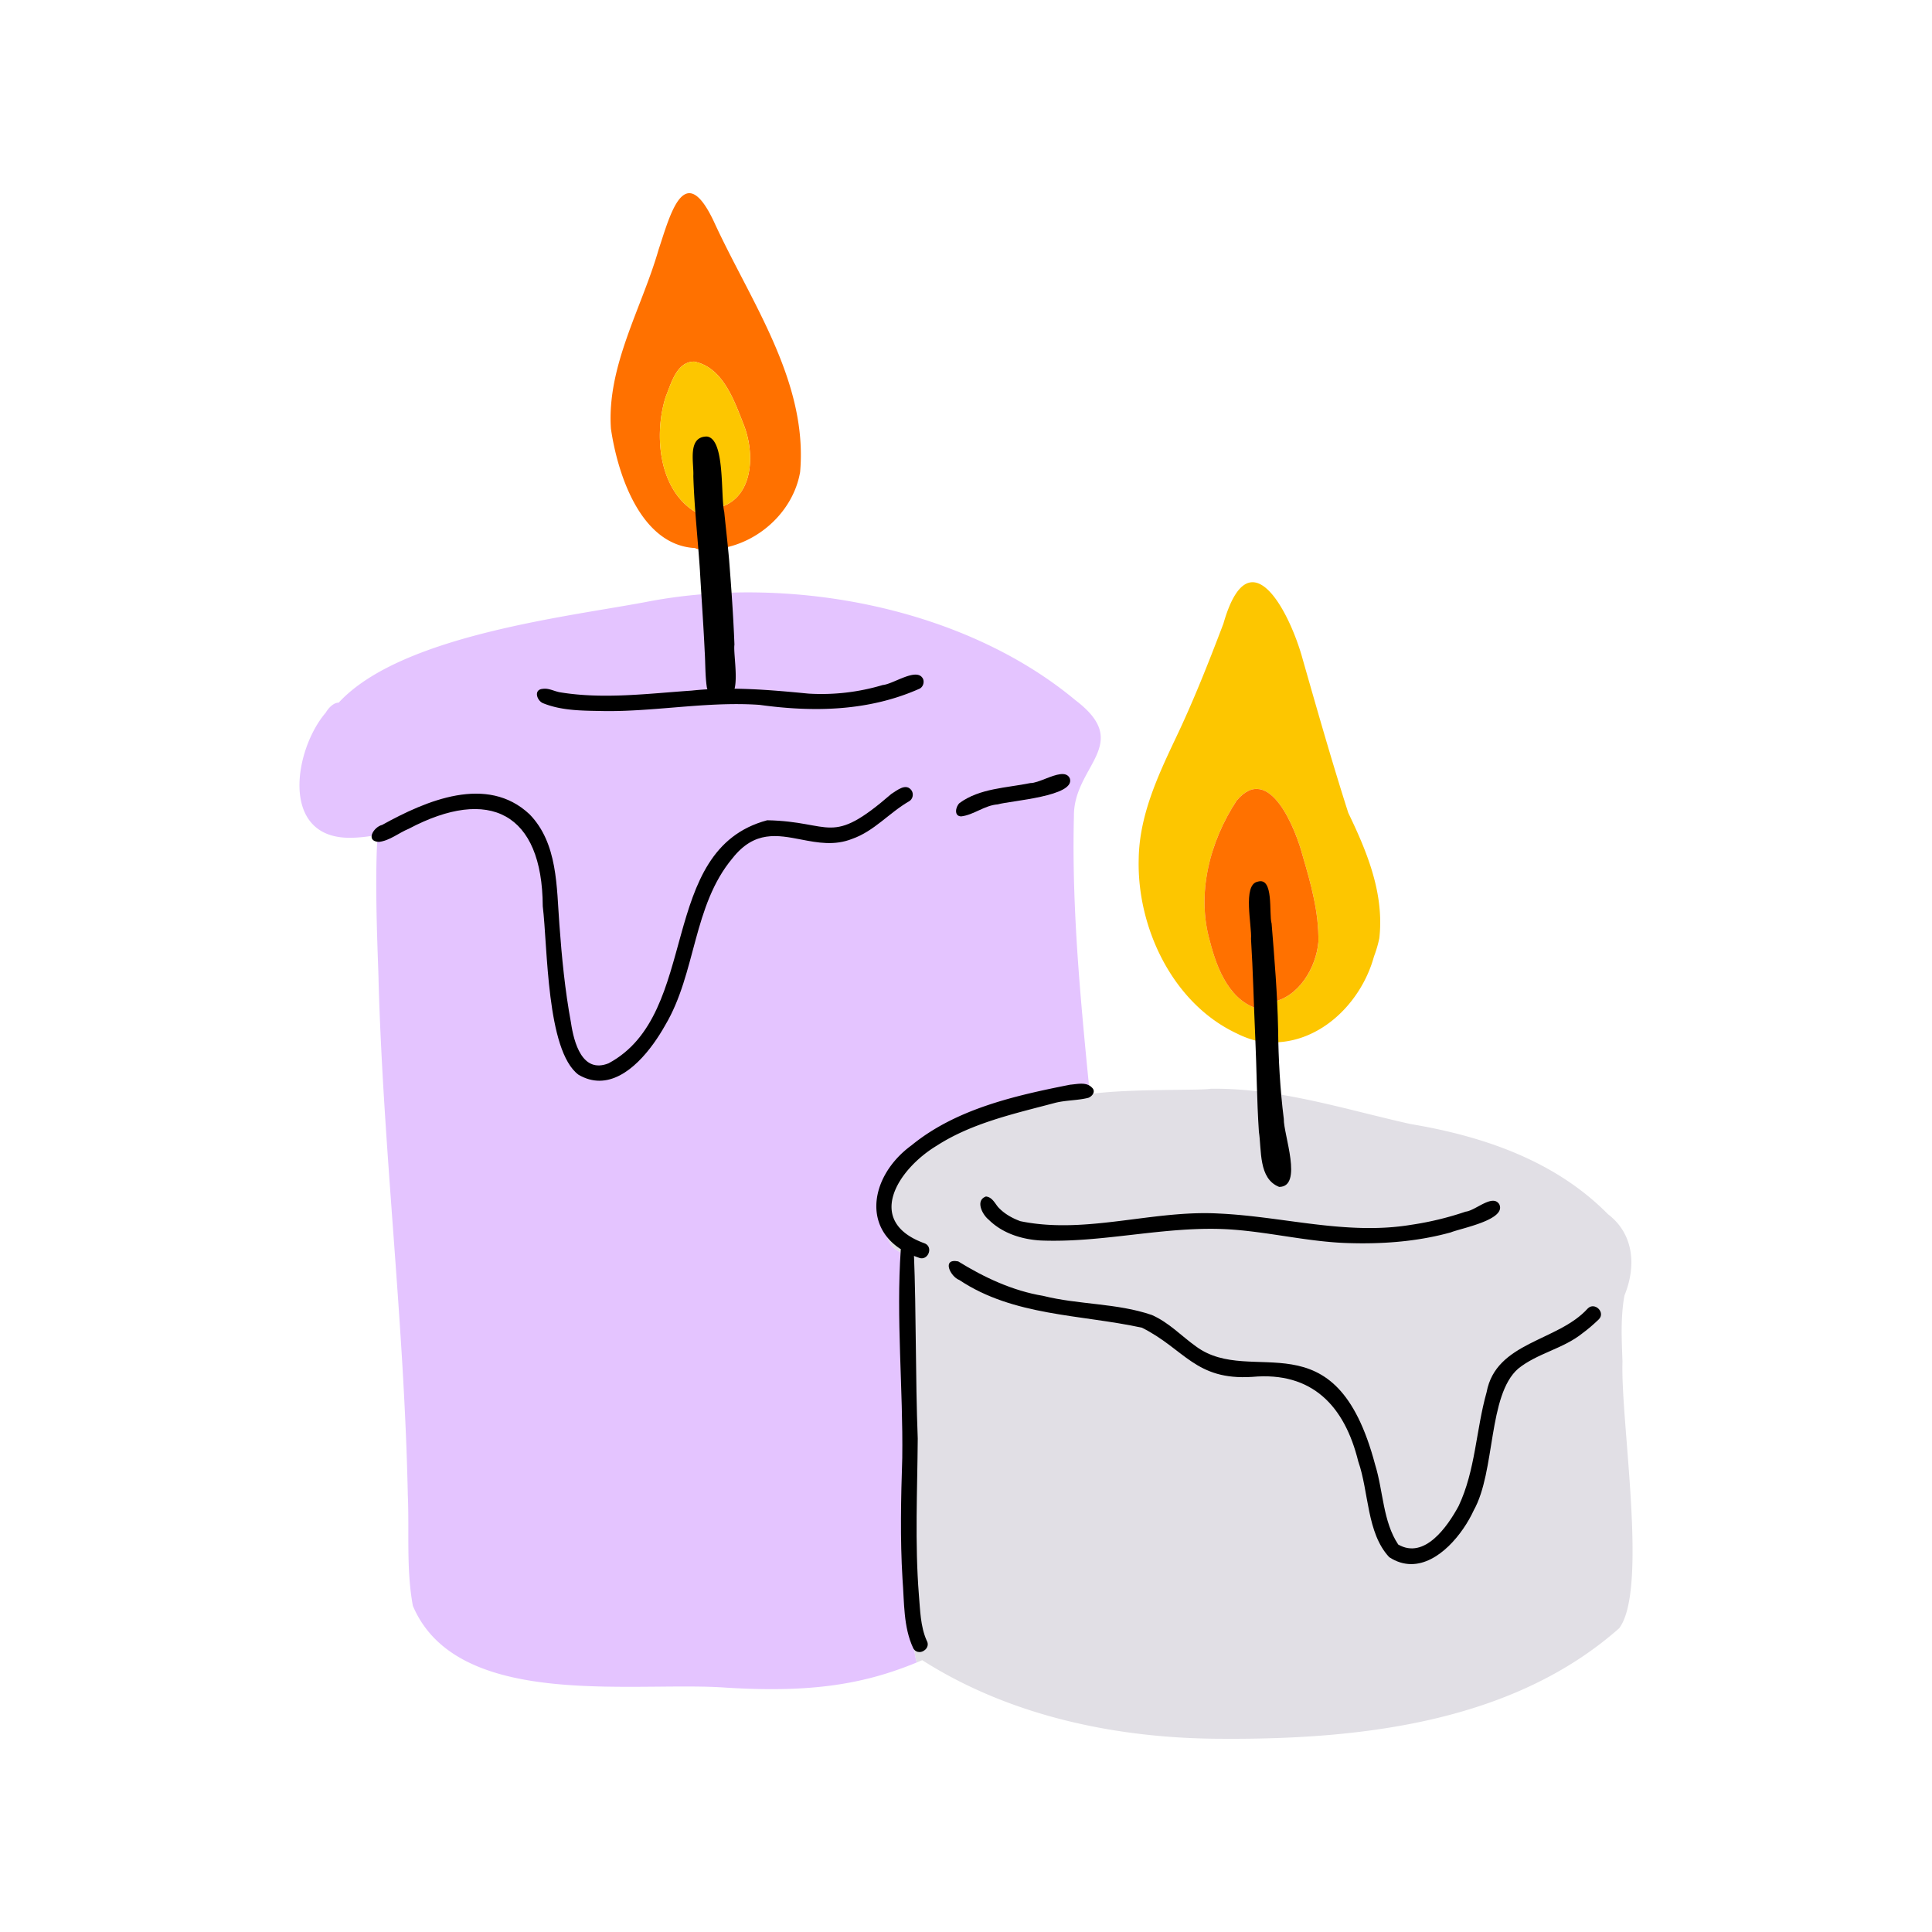<?xml version="1.0" encoding="UTF-8"?>
<svg data-bbox="31.001 19.999 138.001 160.001" viewBox="0 0 200 200" height="200" width="200" xmlns="http://www.w3.org/2000/svg" data-name="Vector_layer" data-type="color">
    <g>
        <path fill="#e1dfe5" d="M126.501 179.997c-10.794-.01-21.888-2.308-31.033-8.136q-.285.123-.569.239a15 15 0 0 1-.148-.627 20 20 0 0 1-.312-2.425c-.173-2.73-.095-5.468-.06-8.203.042-3.136-.013-6.273.007-9.41.01-1.61.051-3.22.088-4.831q.058-2.499.054-4.999c-.004-1.654-.007-3.309-.023-4.963a130 130 0 0 0-.042-2.496q-.012-.503-.037-1.005a1 1 0 0 0 .053-.118c.164-.448.157-.917.124-1.386-.03-.436-.118-.91-.373-1.274-.229-.327-.563-.488-.908-.657a6 6 0 0 1-.497-.286q-.15-.105-.29-.223a4 4 0 0 1-.182-.179 3 3 0 0 1-.162-.211 4 4 0 0 1-.141-.243 4 4 0 0 1-.151-.361 6 6 0 0 1-.157-.587 9 9 0 0 1-.108-.816 7 7 0 0 1 .002-.791q.039-.435.123-.862.139-.652.353-1.283a10 10 0 0 1 .402-.958q.181-.35.396-.679.297-.433.644-.828c.5-.553 1.039-1.07 1.58-1.585a82 82 0 0 1 1.776-1.651c.453-.395.921-.771 1.419-1.111q.612-.401 1.263-.74a17 17 0 0 1 1.862-.766c.906-.31 1.825-.581 2.747-.842a109 109 0 0 1 2.474-.676c1.492-.386 3.004-.688 4.505-1.038q.789-.183 1.578-.362l.062.625c4.247-.58 11.331-.337 12.528-.547 7.074-.09 13.84 2.131 20.67 3.653 7.519 1.259 14.967 3.788 20.433 9.33 2.74 2.087 2.927 5.448 1.712 8.419-.413 2.264-.283 4.579-.204 6.867-.212 6.119 2.678 23.597-.344 27.582-10.816 9.562-26.148 11.442-40.136 11.443q-.49 0-.977-.003Z" data-color="1"/>
        <path fill="#e4c4ff" d="M75.058 174.697c-2.015-.14-4.407-.117-6.969-.094-9.648.085-21.73.169-25.348-8.367-.7-3.771-.36-7.665-.524-11.483-.364-17.772-2.527-35.45-3.029-53.219.007-1.107-.46-9.713-.102-15.102-1.046.187-2.098.318-3.164.291-6.947-.223-5.431-9.201-2.196-12.955.246-.438.8-1.044 1.332-1.026 6.533-7.089 24.273-8.951 32.229-10.505 14.588-2.72 32.49.626 44.033 10.242 6.025 4.565-.192 6.77-.148 12.001a128 128 0 0 0-.022 5.208l.002.107a46 46 0 0 0 .015.828l.01.457q.006.268.015.536.007.292.018.585.007.25.017.502.023.666.052 1.331.015.384.035.766.036.787.08 1.57l.002.037q.045.802.096 1.606l.051.783a215 215 0 0 0 .105 1.495l.07.934.061.775q.1 1.248.208 2.494l.124 1.404a708 708 0 0 0 .628 6.553l.018.176q-.789.179-1.578.362c-1.501.351-3.013.652-4.505 1.038-.828.214-1.652.443-2.474.676-.921.261-1.841.532-2.747.842-.635.224-1.258.47-1.862.766q-.652.338-1.263.74c-.497.34-.965.716-1.419 1.111-.603.538-1.19 1.095-1.776 1.651a30 30 0 0 0-1.58 1.585 9 9 0 0 0-.644.828q-.215.33-.396.679a10 10 0 0 0-.402.958q-.214.632-.353 1.283a8 8 0 0 0-.123.862 7 7 0 0 0-.002.791q.034.411.108.816.063.297.157.587.067.184.151.361.066.125.141.243.076.11.162.211.087.093.182.179.14.118.29.223.242.154.497.286c.345.169.679.331.908.657.255.364.343.838.373 1.274.032.468.04.938-.124 1.386a1 1 0 0 1-.053.118q.024.502.037 1.005c.024.832.033 1.664.042 2.496.016 1.655.019 3.31.023 4.963q.003 2.5-.054 4.999c-.037 1.611-.077 3.221-.088 4.831-.02 3.137.034 6.274-.007 9.41-.036 2.735-.114 5.472.06 8.203a20 20 0 0 0 .312 2.425q.067.315.148.627l-.258.106a38 38 0 0 1-3.098 1.099 32 32 0 0 1-1.897.515l-.363.086-.156.035q-.27.06-.542.116-.117.025-.235.048l-.325.064-.389.071q-.135.025-.272.047-.105.019-.212.035l-.243.039q-.122.02-.246.038a36 36 0 0 1-1 .136q-.126.016-.254.03l-.256.029-.258.027a42 42 0 0 1-.786.073l-.266.022-.227.017-.042.003-.295.02-.424.026-.378.019-.205.01-.358.014a52 52 0 0 1-1.029.028h-.015a55 55 0 0 1-1.008.008c-1.491 0-3.084-.054-4.805-.163Z" data-color="2"/>
        <path fill="#fdc600" d="M136.481 97.501c.052-3.033-.757-5.953-1.615-8.86-.695-2.721-3.461-9.774-6.843-5.764-2.78 4.223-4.197 9.636-2.763 14.587.727 2.879 2.121 6.382 5.353 7.066.428.024 1.137-.245.996-.777 2.823-.491 4.642-3.57 4.873-6.252Zm3.092-13.353c2.002 4.143 3.724 8.401 3.217 12.967a12.6 12.6 0 0 1-.556 1.899c-1.372 4.999-5.92 9.337-11.253 8.856-.697-.004-1.902-.351-2.98-.903a1 1 0 0 1-.127-.06c-6.524-3.148-10.174-10.912-9.996-17.946.05-4.45 1.931-8.535 3.802-12.483 1.858-3.887 3.436-7.891 4.966-11.914 2.674-9.358 6.883-1.215 8.217 3.71 1.518 5.312 3.029 10.617 4.711 15.874Z" data-color="3"/>
        <path fill="#ff7100" d="M73.899 52.66c4.057-.66 4.334-5.466 3.125-8.608-.991-2.518-2.166-6.032-5.161-6.62-1.833.008-2.381 2.268-2.953 3.655-1.318 4.176-.65 10.327 3.808 12.295.473.119 1.365-.083 1.182-.722Zm-.013-29.757c3.765 8.238 9.771 16.53 8.942 25.963-.838 4.822-5.691 8.488-10.565 7.973a.7.7 0 0 1-.306-.104c-5.632-.283-8.023-7.631-8.714-12.356-.44-6.493 3.19-12.463 4.937-18.548 1.193-3.57 2.646-9.381 5.706-2.929Z" data-color="4"/>
        <path fill="#fdc600" d="M77.024 44.052c1.21 3.142.932 7.947-3.125 8.608.184.639-.708.841-1.182.722-4.458-1.968-5.126-8.119-3.808-12.295.573-1.387 1.12-3.647 2.953-3.655 2.995.588 4.169 4.103 5.161 6.62Z" data-color="3"/>
        <path fill="#ff7100" d="M134.865 88.64c.858 2.907 1.667 5.827 1.615 8.86-.231 2.681-2.05 5.76-4.873 6.252.141.532-.567.801-.996.777-3.232-.683-4.626-4.187-5.353-7.066-1.433-4.952-.017-10.365 2.763-14.587 3.382-4.011 6.148 3.042 6.843 5.764Z" data-color="4"/>
        <path d="M95.091 130.187c-6.114-2.078-5.305-8.292-.728-11.625 4.601-3.765 10.706-5.145 16.424-6.276.745-.056 1.655-.313 2.241.292.436.379.073.9-.367 1.069-1.136.287-2.355.232-3.503.538-4.159 1.107-8.543 2.062-12.198 4.423-4.072 2.464-7.471 7.859-1.244 10.102.849.345.453 1.549-.299 1.549a.8.8 0 0 1-.326-.073Z"/>
        <path d="M94.54 170.626c-1.044-2.223-.921-4.782-1.114-7.18-.252-4.176-.159-8.349-.024-12.527.094-7.166-.647-14.462-.153-21.567.374-.796 1.183-.322 1.359.361.25 6.38.149 12.809.397 19.205-.038 5.398-.308 10.794.118 16.187.137 1.58.154 3.24.801 4.713.365.614-.196 1.202-.745 1.202-.243 0-.483-.115-.64-.393Z"/>
        <path d="M143.809 161.195c-2.34-2.504-2.096-6.764-3.203-9.911-1.409-5.729-4.763-9.32-10.973-8.75-5.899.382-6.993-2.883-11.423-5.092-6.35-1.379-13.287-1.19-18.899-4.936-.92-.335-1.872-2.275-.116-1.926 2.678 1.659 5.651 3.049 8.787 3.566 3.698.928 7.641.742 11.252 1.979 1.801.794 3.041 2.165 4.601 3.275 5.815 4.252 14.383-3.398 18.52 12.226.84 2.703.797 5.876 2.39 8.263 2.728 1.577 5.111-1.88 6.248-3.98 1.752-3.698 1.8-7.893 2.9-11.787.977-5.238 7.374-5.239 10.465-8.662.714-.732 1.891.404 1.136 1.133-.53.505-1.076.983-1.666 1.416-2.002 1.621-4.683 2.068-6.67 3.677-3.136 2.738-2.332 10.625-4.593 14.656-1.135 2.473-3.655 5.572-6.474 5.573-.746 0-1.514-.217-2.282-.721Z"/>
        <path d="M139.946 128.693c-4.137-.066-8.175-1.092-12.29-1.401-3.505-.264-6.985.135-10.463.532-3.144.36-6.287.719-9.446.592-1.965-.111-3.97-.739-5.392-2.148-.669-.531-1.417-2.003-.291-2.406.615.056.898.645 1.24 1.074.624.692 1.455 1.164 2.326 1.481 3.88.799 7.808.296 11.745-.207 2.93-.375 5.866-.75 8.791-.586 6.638.296 13.206 2.272 19.884 1.173a32 32 0 0 0 5.673-1.367c1.031-.109 2.78-1.862 3.478-.77.79 1.614-3.951 2.481-5.017 2.916-2.966.821-6.037 1.132-9.108 1.132q-.565 0-1.129-.014Z"/>
        <path d="M59.879 111.251c-3.322-2.495-3.178-13.236-3.693-17.435-.045-9.665-5.536-12.432-13.874-8.021-1.031.421-1.965 1.232-3.085 1.359-1.429-.062-.569-1.54.337-1.761 4.529-2.507 10.851-5.248 15.262-1.093 2.922 3.006 2.786 7.513 3.083 11.42.248 3.397.577 6.8 1.199 10.152.303 2.041 1.16 5.304 3.895 4.2 9.604-5.156 4.933-22.097 16.418-25.159 6.79.132 6.485 2.785 12.843-2.719.616-.388 1.557-1.198 2.122-.333.216.368.096.886-.287 1.095-2.042 1.176-3.6 3.086-5.884 3.884-1.818.723-3.565.399-5.252.073-2.485-.479-4.845-.957-7.122 1.914-4.127 4.917-3.767 11.896-6.975 17.294-1.368 2.445-3.878 5.756-6.817 5.756-.702 0-1.429-.189-2.171-.625Z"/>
        <path d="M99.328 83.132c2.098-1.537 4.87-1.562 7.336-2.069.41.005 1-.232 1.608-.467 1.028-.4 2.109-.798 2.469-.031.671 1.878-6.162 2.323-7.457 2.704-1.37.099-2.475 1.089-3.778 1.243-.781-.011-.586-1.002-.178-1.379Z"/>
        <path d="M62.618 73.611c-2.155-.048-4.415.003-6.441-.832-.629-.305-.943-1.401.01-1.468.623-.094 1.177.25 1.776.353 4.512.744 9.11.134 13.637-.173 4.036-.433 8.07-.078 12.094.311a22.1 22.1 0 0 0 7.69-.89c1.099-.087 3.549-1.882 4.167-.638.164.387-.017.899-.427 1.049-5.236 2.312-10.921 2.416-16.502 1.644-3.014-.209-6.013.037-9.013.283-2.21.181-4.421.363-6.637.363z"/>
        <path d="M74.813 72.027a.8.8 0 0 1-.333-.379c-.395.707-1.159.137-1.301-.452-.189-1.231-.148-2.502-.229-3.749-.127-2.787-.337-5.569-.491-8.355-.214-3.274-.586-6.535-.686-9.816.075-1.347-.648-4.072 1.399-4.089 1.918.225 1.406 6.157 1.801 7.804.162 1.63.354 3.257.498 4.888.232 2.953.445 5.891.558 8.847-.16 1.044.768 5.401-.767 5.401q-.196.001-.449-.1"/>
        <path d="M130.32 117.149c-.218-3.249-.227-6.505-.376-9.757-.154-3.4-.226-6.806-.44-10.203.112-1.319-.896-5.592.673-5.913 1.728-.554 1.158 3.317 1.459 4.332.297 3.652.603 7.306.674 10.966.031 3.094.205 6.191.589 9.262-.043 1.562 2.025 7.026-.48 7.033-2.164-.849-1.802-3.821-2.1-5.721Z"/>
    </g>
</svg>
